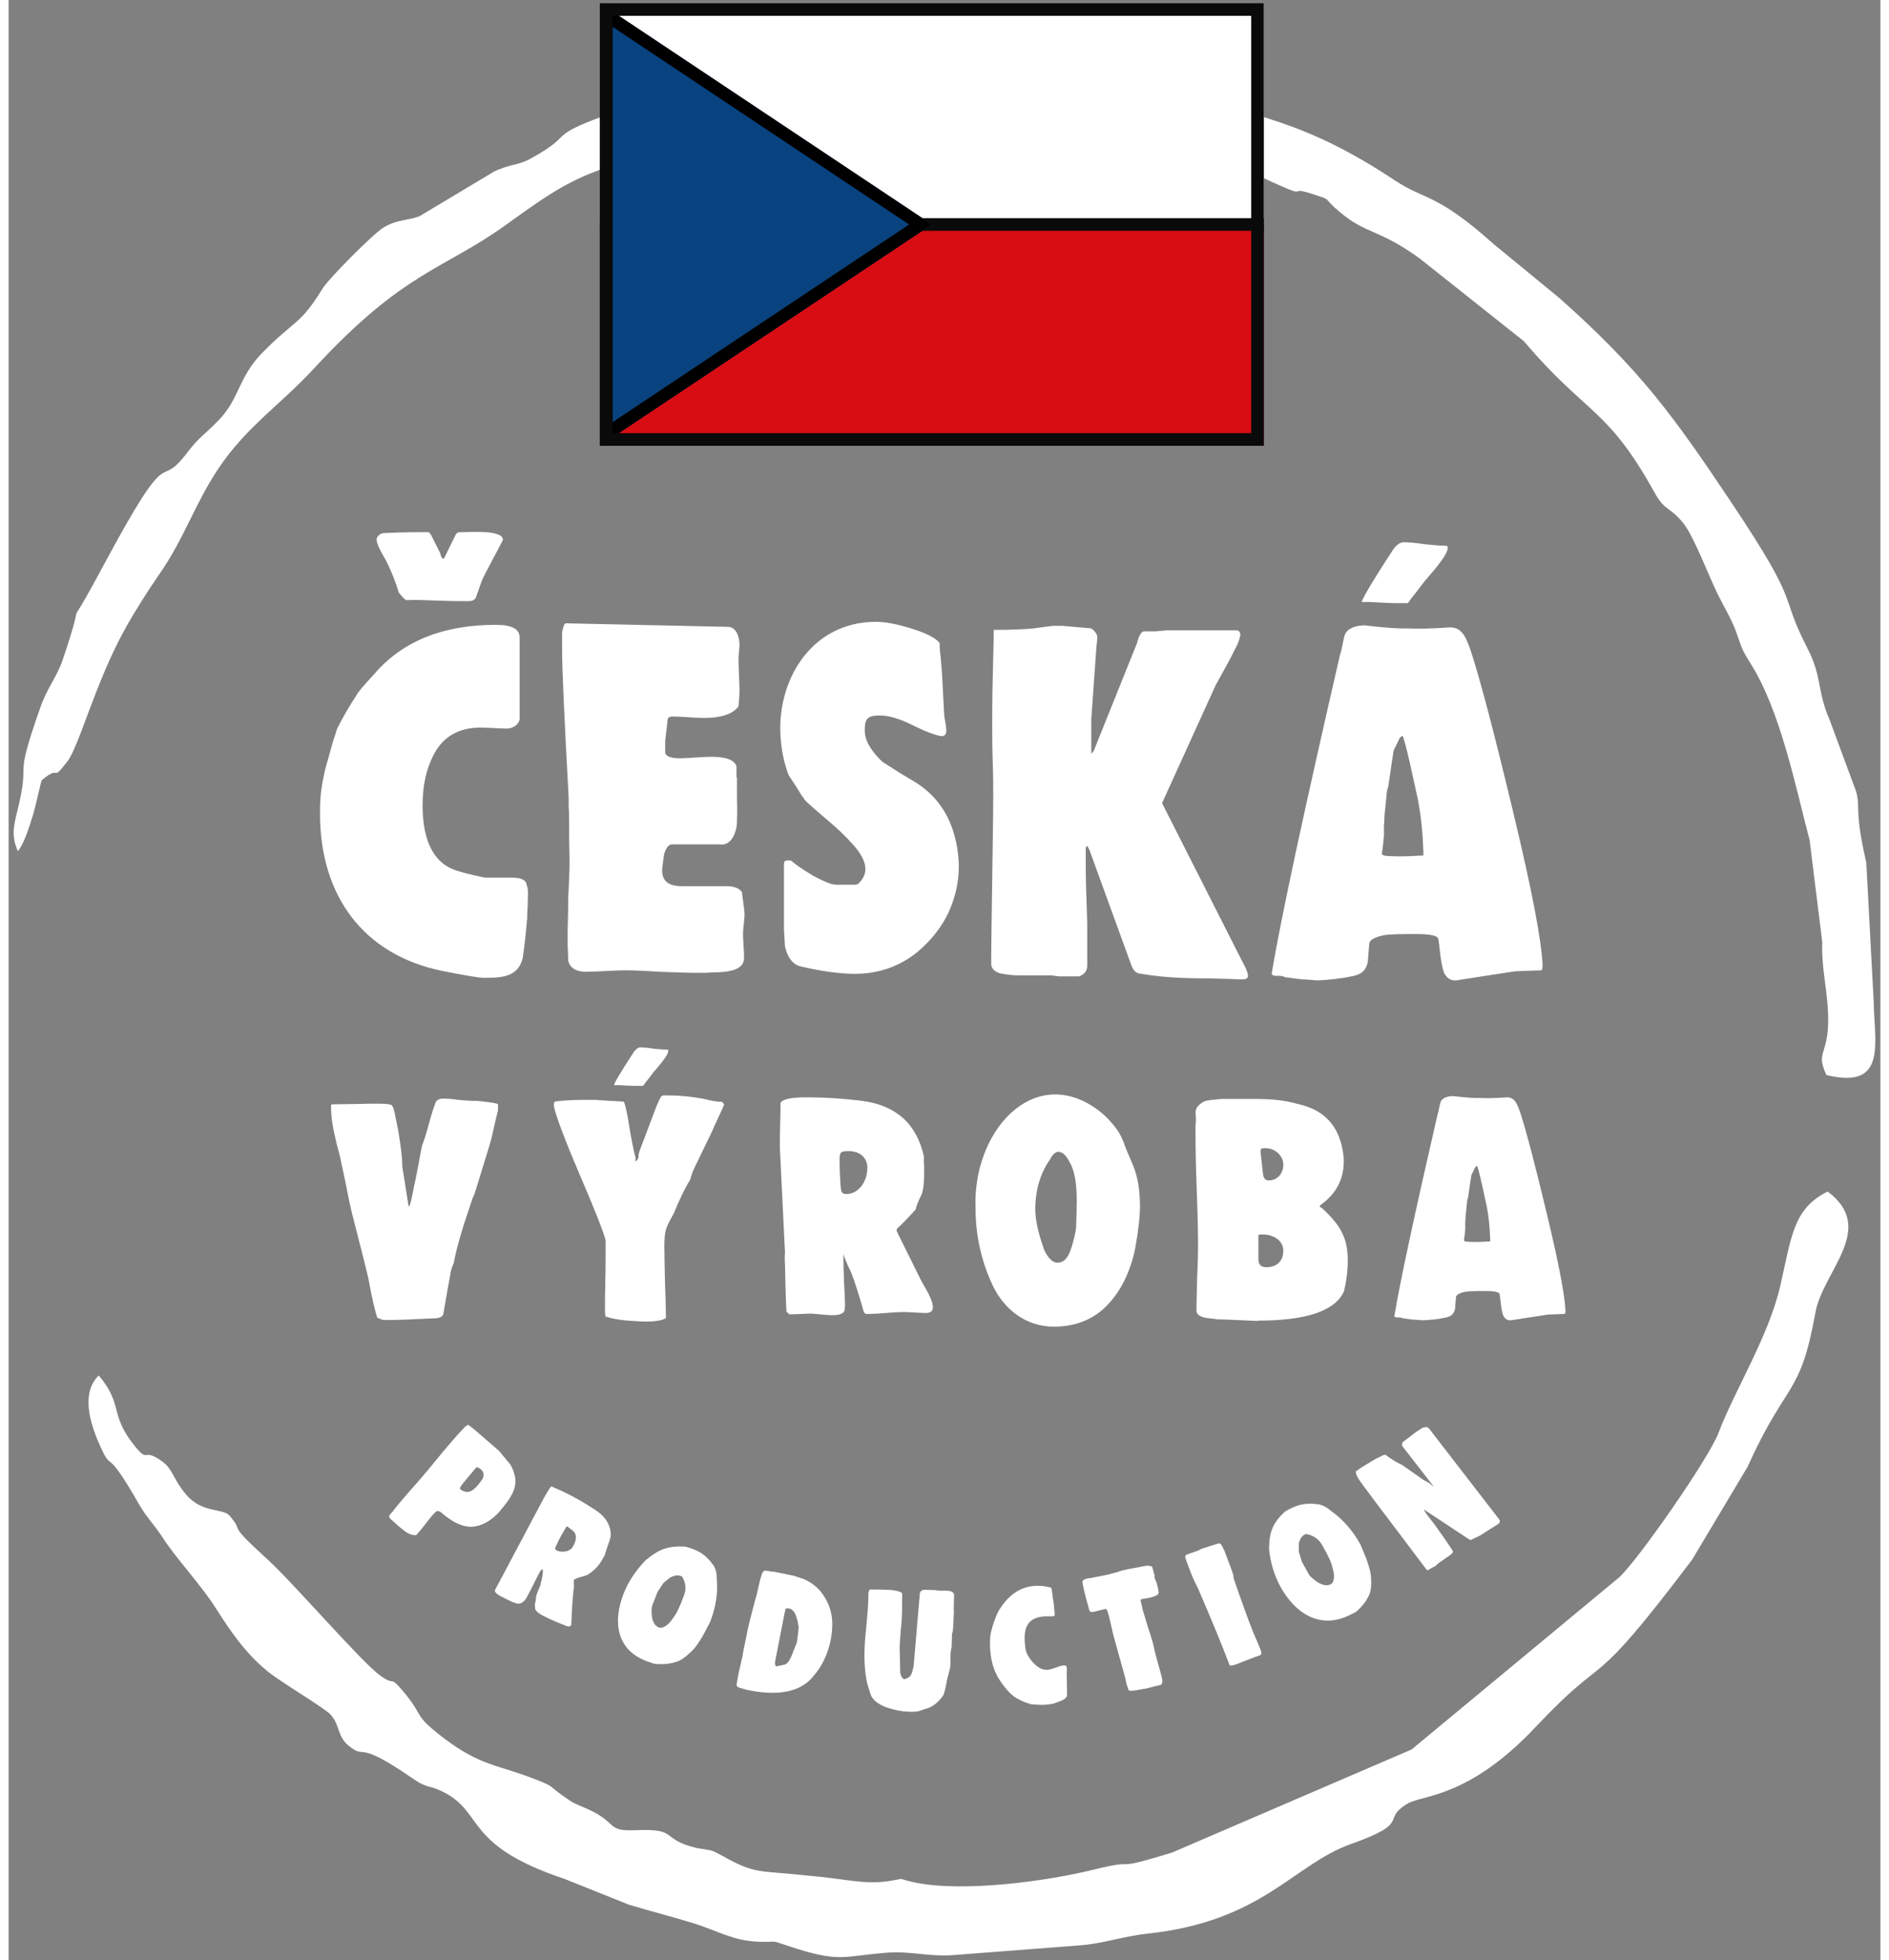 <?xml version="1.0" encoding="UTF-8"?>
<!DOCTYPE svg PUBLIC "-//W3C//DTD SVG 1.1//EN" "http://www.w3.org/Graphics/SVG/1.1/DTD/svg11.dtd">
<!-- Creator: CorelDRAW 2019 (64-Bit) -->
<svg xmlns="http://www.w3.org/2000/svg" xml:space="preserve" width="106px" height="110px" version="1.1" style="shape-rendering:geometricPrecision; text-rendering:geometricPrecision; image-rendering:optimizeQuality; fill-rule:evenodd; clip-rule:evenodd"
viewBox="0 0 148 155"
 xmlns:xlink="http://www.w3.org/1999/xlink"
 xmlns:xodm="http://www.corel.com/coreldraw/odm/2003">
 <rect x="0" y="0" width="148" height="155" fill="#808080" stroke="none"/>
 <defs>
  <style type="text/css">
   <![CDATA[
    .str0 {stroke:#0A0A0A;stroke-miterlimit:22.926}
    .fil2 {fill:none}
    .fil4 {fill:black}
    .fil3 {fill:#08437F}
    .fil5 {fill:#0A0A0A}
    .fil1 {fill:#D80C13}
    .fil0 {fill:white}
   ]]>
  </style>
 </defs>
 <g id="Vrstva_x0020_1">
  <g id="_1734078064928">
   <path class="fil0" d="M133.122 123.314l4.38 -7.334c3.107,-6.909 4.14,-5.422 5.365,-12.206 0.593,-3.28 4.891,-6.622 0.964,-9.559 -2.711,1.349 -2.854,3.531 -3.729,7.389 -0.921,4.064 -3.656,8.382 -4.901,11.696 -0.754,2.005 -6.373,10.08 -7.869,11.437l-16.399 13.596 -18.959 8.159c-5.302,1.618 -2.205,0.359 -6.199,1.347 -3.714,0.919 -10.371,1.817 -14.183,0.998 -1.552,-0.334 -0.506,-0.33 -1.925,-0.108 -2.013,0.317 -3.37,-0.159 -6.595,-0.435 -0.08,-0.007 -0.194,-0.019 -0.274,-0.028 -3.344,-0.362 -3.777,-0.066 -6.229,-1.452l-0.793 -0.418c-0.08,-0.03 -0.188,-0.062 -0.269,-0.086l-0.817 -0.139c-0.078,-0.017 -0.193,-0.025 -0.272,-0.044 -2.983,-0.704 -1.342,-1.565 -4.851,-1.411 -2.344,0.103 -1.386,-0.578 -3.725,-1.644 -1.199,-0.547 -1.007,-0.347 -2.11,-1.144 -1.03,-0.744 -0.622,-0.645 -1.835,-1.135 -3.22,-1.3 -4.576,-1.082 -7.717,-3.533 -2.24,-1.746 -1.272,-1.492 -2.994,-3.537 -1.119,-1.331 -0.574,-0.332 -1.824,-1.247 -1.496,-1.095 -6.873,-7.333 -8.873,-9.155 -3.413,-3.112 -1.736,-1.954 -3.009,-3.466 -0.526,-0.625 -2.179,-0.175 -3.445,-1.677 -1.119,-1.33 -0.995,-1.996 -1.98,-2.685 -1.513,-1.058 -0.93,0.302 -2.162,-1.256 -1.934,-2.448 -0.813,-3.154 -2.769,-5.478 -1.496,1.479 -0.613,4.026 0.222,5.816 0.868,1.859 0.277,-0.342 2.971,4.381 0.578,1.016 1.235,1.644 1.877,2.642 1.058,1.646 3.02,3.712 4.214,5.602 1.177,1.866 2.533,3.817 4.392,5.202 1.079,0.803 4.249,2.718 4.639,3.153 0.825,0.92 0.493,1.734 1.505,2.529 1.404,1.102 0.394,-0.647 5.017,2.55 1.2,0.831 1.191,0.454 2.395,1.053 3.295,1.644 1.585,4.21 9.621,6.888l5.072 2.032c1.79,0.543 3.333,0.92 5.122,1.474 1.903,0.589 3.069,1.372 5.124,1.454 1.674,0.067 0.693,-0.216 2.455,0.368 3.977,1.317 4.187,0.775 7.695,0.499 1.749,-0.138 3.084,0.276 4.956,0.211l10.296 -0.791c1.769,-0.125 3.493,-0.728 5.332,-0.924 9.137,-0.978 11.531,-5.46 16.102,-7.086 4.915,-1.748 2.301,-1.884 4.487,-3.201 1.15,-0.693 4.794,-0.399 10.1,-6.033 6.069,-6.446 3.973,-2.098 12.404,-13.264zm-108.502 -58.975c0,6.491 3.436,11.149 9.631,12.423 1.798,0.359 2.917,0.558 3.357,0.558 1.519,0 2.677,-0.119 3.037,-1.553 0.12,-0.756 0.24,-1.792 0.36,-3.185l0 -0.199c0,-0.319 0.04,-0.678 0.04,-0.837 0,-0.637 0.079,-1.234 -0.08,-1.553 -0.04,-0.398 -0.4,-0.597 -1.159,-0.597l-2.158 0c0.04,0 -1.519,-0.319 -1.958,-0.478 -1.958,-0.478 -2.958,-2.23 -2.958,-5.256 0,-1.712 0.36,-3.146 1.08,-4.341 0.758,-1.194 1.918,-1.791 3.516,-1.791 0.479,0 1.639,0.079 2.078,0.079 0.48,0 0.999,-0.358 0.999,-0.796l0 -6.411c0,-0.677 -0.639,-0.996 -1.878,-0.996 -4.156,0 -7.353,1.275 -9.591,3.863 -0.88,0.956 -1.36,1.513 -1.439,1.712 -0.52,0.796 -1.039,1.672 -1.519,2.628l-0.359 1.115 -0.32 1.155 -0.28 0.996c-0.279,1.274 -0.399,1.99 -0.399,3.464zm6.833 -16.884c0.639,-0.04 1.519,0 2.598,0.04 1.079,0.04 1.879,0.04 2.318,0.04 0.28,0 0.44,-0.08 0.559,-0.239l0.48 -1.354c0.119,-0.358 1.678,-3.186 1.678,-3.265 0,-0.796 -2.637,-0.597 -3.037,-0.597l-0.4 0c-0.2,0.039 -0.279,0.119 -0.319,0.238l-0.879 1.792 -0.08 0.08c-0.12,-0.04 -0.2,-0.199 -0.24,-0.438l-0.759 -1.513 -0.16 -0.159 -0.56 0c-1.278,0 -2.318,0.039 -3.077,0.079 -0.2,0.04 -0.479,0.279 -0.479,0.478 0,0.478 0.519,1.274 0.759,1.712 0.439,0.876 0.759,1.713 0.999,2.509 0.28,0.358 0.479,0.557 0.599,0.597zm17.265 29.268c0.599,0 1.559,0.039 2.798,0.119 1.239,0.04 2.197,0.08 2.837,0.08l0.759 0 0.6 -0.04 0.08 0c1.558,0 2.358,-0.358 2.358,-1.115l0 -0.119c0,-0.08 0,-0.359 -0.04,-0.876 -0.04,-0.518 -0.04,-0.837 -0.04,-0.877l0 -0.119c0,-0.318 0.12,-1.115 0.12,-1.473 0,-0.438 -0.2,-1.473 -0.2,-1.753 -0.2,-0.278 -0.52,-0.437 -1.04,-0.477l-3.716 0c-1.039,0 -1.559,-0.398 -1.559,-1.234l0 -0.041c0,-0.199 0.08,-0.676 0.121,-1.035l0.039 -0.239c0.16,-0.518 0.36,-0.756 0.639,-0.756l3.757 0c0.999,0.159 1.399,-1.155 1.359,-1.952 0.04,-0.477 0,-1.712 0,-1.831l0 -1.473c-0.04,-0.04 -0.04,-0.08 -0.04,-0.2l0 -0.716c-0.159,-0.518 -0.839,-0.757 -2.038,-0.757 -0.6,0 -1.838,0.12 -2.358,0.12l-0.079 0c-0.64,0 -1.04,-0.12 -1.16,-0.399l0 -0.955 0.2 -1.752c0.04,-0.119 0.159,-0.2 0.44,-0.2 0.479,0 1.878,0.12 2.398,0.12 1.398,0 2.318,-0.318 2.757,-0.916 0.04,-0.398 0.08,-0.836 0.08,-1.274 0,-0.597 -0.08,-1.871 -0.08,-2.469 0,-0.318 0.08,-0.836 0.08,-1.115 0,-0.677 -0.279,-1.433 -0.919,-1.433l-12.829 -0.279c-0.119,0.04 -0.199,0.279 -0.279,0.717l0 1.433c0,1.275 0.16,5.137 0.519,11.628l0 0.716c0.041,0.439 0.041,1.354 0.041,2.748 0.039,1.393 0.039,2.269 0,2.708 0,0.079 0,0.438 -0.041,1.035 -0.04,0.597 -0.04,0.916 -0.04,0.995l0 0.478c0,0.597 -0.04,1.473 -0.04,1.832l0 1.155c0.04,0.677 0.04,1.075 0.04,1.195 0.12,0.597 0.599,0.915 1.439,0.915 0.679,0 2.398,-0.119 3.037,-0.119zm13.828 -0.326c1.719,0.406 3.197,0.605 4.356,0.605 1.919,0 3.597,-0.605 4.996,-1.759 1.398,-1.195 2.357,-2.595 2.837,-4.188 0.519,-1.64 0.519,-3.312 0.04,-5.031 -0.479,-1.751 -1.479,-3.152 -3.037,-4.148l-1.199 -0.716 -1.439 -0.916c-0.479,-0.438 -1.359,-1.401 -1.399,-2.356 -0.04,-1.075 0.2,-1.314 1.2,-1.314 0.679,0 1.518,0.239 2.557,0.757 1.039,0.517 1.799,0.796 2.277,0.876l0.041 0c0.28,0 0.4,-0.2 0.359,-0.558 0,-0.279 -0.159,-0.956 -0.159,-1.115l-0.12 -2.27c-0.04,-1.035 -0.121,-1.792 -0.16,-2.309 -0.04,-0.279 -0.08,-0.638 -0.08,-1.115 -0.359,-0.438 -1.119,-0.796 -2.278,-1.155 -1.159,-0.358 -2.078,-0.517 -2.757,-0.517 -5.236,0 -7.993,4.858 -7.514,9.437 0.08,0.916 0.28,1.798 0.6,2.674 0.48,0.717 0.839,1.274 1.039,1.633 0.12,0.126 0.2,0.245 0.2,0.285 0.24,0.279 0.799,0.757 1.678,1.513 0.88,0.73 1.599,1.407 2.198,2.091 0.6,0.677 0.919,1.274 0.959,1.798 0.04,0.478 -0.159,0.916 -0.599,1.315l-0.2 0.039 -1.519 0c-0.359,0 -0.919,-0.239 -1.758,-0.677 -0.799,-0.478 -1.399,-0.875 -1.759,-1.201l-0.12 -0.04 -0.119 0c-0.36,0 -0.36,0.08 -0.36,0.445l0 0.119 0 1.474 0 3.464c0,0.12 0.08,1.155 0.08,1.314 0.2,0.83 0.559,1.347 1.159,1.546zm26.776 0.565c1.599,0.279 3.117,0.398 5.475,0.398 1.159,0.04 1.999,0.04 2.478,0.079l0.28 0c0.6,0 0.6,-0.318 -0.08,-1.553l-6.274 -12.383 4.236 -9.318c0.679,-1.235 1.199,-2.151 1.479,-2.748 0.239,-0.438 0.399,-0.796 0.439,-1.075l0.04 -0.119c0,-0.279 -0.12,-0.399 -0.32,-0.399l-5.555 0c-0.039,0 -0.758,0.08 -0.879,0.08l-0.879 0c-0.28,0 -0.52,0.757 -0.52,0.876l-3.437 8.561 -0.2 0.239 0 -2.707 0.4 -5.655c0.04,-0.438 0.08,-0.717 0.08,-0.836 0,-0.239 -0.16,-0.478 -0.48,-0.717l-2.277 -0.199 -0.72 0c-0.12,0 -0.639,0.08 -1.559,0.199 -0.759,0.079 -1.838,0.12 -3.157,0.12 0,0.836 -0.04,2.11 -0.08,3.822 -0.04,1.673 -0.04,2.947 -0.04,3.783 0,0.637 0,1.553 0.04,2.787 0.04,1.235 0.04,2.151 0.04,2.748 0,1.473 -0.04,3.663 -0.08,6.611 -0.04,2.946 -0.08,5.176 -0.08,6.649 0,0.359 0.24,0.598 0.68,0.757 0.64,0.119 1.079,0.159 1.359,0.159l2.637 0c0.04,0 0.16,0 0.36,0.039l0.319 0.041 1.599 0c0.44,-0.16 0.64,-0.439 0.64,-0.877l0 -3.025c0,-0.598 -0.041,-1.514 -0.08,-2.749 -0.04,-1.234 -0.04,-2.189 -0.04,-2.827l0 -0.717 0.12 -0.119 0.159 0.279 3.358 9.238c0.12,0.279 0.279,0.478 0.519,0.558zm23.699 -2.787c0.12,0.318 0.16,1.911 0.479,2.747 0.2,0.398 0.48,0.598 0.839,0.598l0.121 0 4.636 -0.717 2.118 -0.08 0.04 -0.08 0.04 -0.279c-0.08,-1.951 -0.839,-5.973 -2.318,-12.105 -1.479,-6.172 -2.598,-10.472 -3.397,-12.901 -0.32,-0.837 -0.599,-1.753 -1.599,-1.753 -1.558,0.12 -2.718,0.12 -3.396,0.08 -0.52,0.04 -1.679,-0.04 -3.397,-0.239l-0.04 0c-0.919,0.04 -1.36,0.398 -1.479,0.717 -0.12,0.279 -0.24,1.195 -0.4,1.633 -2.877,12.503 -4.676,20.865 -5.395,25.159l0 0.04c0,0.159 0.4,0.199 0.439,0.159 0.28,0 0.48,0.04 0.64,0.119 0.12,0 0.919,0.127 0.96,0.127 0.039,0 0.119,0 0.319,0.039 0.439,0 1.039,0.081 1.238,0.081l0.041 0c0.839,-0.041 1.718,-0.12 2.677,-0.319 0.92,-0.16 1.16,-0.598 1.279,-1.115l0.121 -1.474c0,-0.079 0.039,-0.159 0.159,-0.279 0.359,-0.278 1.079,-0.438 1.559,-0.438 0.479,-0.039 1.479,-0.039 1.679,-0.039l0.119 0 0.159 0c1.08,0 1.639,0.119 1.759,0.319zm-4.316 -6.531c0,-0.04 -0.039,-0.079 -0.12,-0.079l0 -0.121c0.04,-0.119 0.16,-1.234 0.16,-1.353l0 -0.757c0.04,-0.477 0.04,-0.756 0.04,-0.796l0.2 -1.991c0,-0.04 0.04,-0.12 0.08,-0.279 0.04,-0.079 0.079,-0.517 0.199,-1.274 0.12,-0.756 0.16,-1.194 0.2,-1.274 0,-0.279 0.08,-0.518 0.241,-0.757l0.279 -0.597 0.16 -0.16 0.08 0c0.04,0 0.239,0.678 0.56,2.071l0.639 2.907c0.279,1.433 0.399,2.828 0.439,4.141l0 0.319c-0.12,0 -0.759,0.04 -0.799,0.04 -0.679,0.039 -1.358,0.039 -2.038,0 -0.04,0 -0.28,-0.04 -0.32,-0.04zm-1.679 -20.03c0.36,-0.039 0.88,0 1.559,0.04 0.679,0.04 1.12,0.04 1.399,0.04l0.639 0 0.08 -0.08c0.04,-0.079 0.24,-0.358 0.601,-0.796l0.638 -0.836c0.36,-0.439 1.838,-2.031 1.838,-2.628 0.04,-0.04 0.04,-0.08 0,-0.119l-0.08 -0.08c-0.399,0 -0.959,-0.04 -1.718,-0.12 -0.759,-0.119 -1.319,-0.16 -1.678,-0.16 -0.28,0 -0.56,0.2 -0.84,0.598 -1.798,2.747 -2.597,4.141 -2.438,4.141zm-77.896 56.532c0.051,0.125 0.379,0.15 0.454,0.226l0.959 0c0.328,0 1.312,-0.05 3.004,-0.126 0.53,0 0.808,-0.125 0.833,-0.402 0.329,-1.911 0.505,-2.892 0.53,-2.968 0.025,-0.327 0.127,-0.654 0.278,-0.98 0.202,-1.107 0.656,-2.692 1.363,-4.754 0.025,-0.075 0.101,-0.226 0.101,-0.302 0.025,-0.1 0.101,-0.226 0.177,-0.402l1.186 -3.848c0.1,-0.327 0.226,-0.804 0.353,-1.433l0.328 -1.384 0 -0.452 -0.076 -0.05c-0.303,-0.076 -0.833,-0.151 -1.59,-0.227l-0.378 0c-0.177,0 -0.555,-0.025 -1.086,-0.076 -0.529,-0.075 -0.908,-0.1 -1.186,-0.1 -0.353,0 -0.58,0.126 -0.656,0.403 -0.126,0.327 -0.303,0.88 -0.505,1.634 -0.202,0.755 -0.379,1.308 -0.53,1.685 -0.076,0.327 -0.152,0.805 -0.278,1.459 -0.126,0.629 -0.227,1.232 -0.354,1.76 -0.101,0.529 -0.202,1.031 -0.328,1.484 -0.024,0 -0.024,0.025 -0.05,0.05l-0.026 0.051 0 0.025c-0.024,0 -0.024,0 -0.024,-0.025l-0.505 -3.169 0 -0.202c0,-0.427 -0.101,-1.282 -0.303,-2.539l-0.227 -1.132c-0.101,-0.579 -0.202,-0.905 -0.328,-0.981 -0.202,-0.075 -0.556,-0.1 -1.06,-0.1l-0.708 0c-0.58,0.025 -1.564,0.025 -2.927,0.05l-0.075 0.05 0 0.201c0,0.905 0.176,1.811 0.505,3.119 0.176,0.628 0.277,1.082 0.327,1.358 0.076,0.377 0.227,1.006 0.404,1.936 0.177,0.906 0.328,1.61 0.454,2.088 0.783,3.068 1.237,4.828 1.312,5.281l0.051 0.276c0.202,1.107 0.405,1.937 0.581,2.516zm18.072 -0.051c0.53,0.201 1.389,0.327 2.524,0.378 1.161,0.075 1.918,-0.025 2.247,-0.252 0,-0.629 -0.025,-1.584 -0.076,-2.867 -0.026,-1.283 -0.05,-2.238 -0.05,-2.867 0,-0.578 0.05,-1.006 0.126,-1.258 0.075,-0.276 0.277,-0.678 0.58,-1.206 0.127,-0.227 0.329,-0.805 0.404,-0.931 0.379,-0.83 0.682,-1.433 0.934,-1.811 0,-0.076 0.202,-0.629 0.227,-0.704l0.833 -1.735c0.378,-0.78 0.682,-1.383 0.858,-1.811 0.177,-0.403 0.581,-1.233 0.757,-1.66l0 -0.025 0 -0.025c0,-0.025 -0.05,-0.076 -0.126,-0.151l-0.025 -0.05c-0.202,0 -0.505,-0.025 -0.884,-0.101l-0.681 -0.151c-0.959,-0.176 -1.843,-0.252 -2.65,-0.252l-0.454 0c-0.076,0.026 -0.152,0.076 -0.177,0.126 -0.177,0.327 -0.278,0.579 -0.354,0.755l-1.312 3.47c-0.076,0.202 -0.101,0.378 -0.101,0.529l0 0.025c-0.076,0.201 -0.151,0.301 -0.227,0.301l0 -0.276c-0.177,-0.604 -0.379,-1.686 -0.631,-3.27 -0.151,-0.729 -0.253,-1.131 -0.303,-1.156 -0.126,-0.025 -0.505,-0.051 -1.161,-0.076 -0.631,-0.05 -1.01,-0.076 -1.085,-0.076l-0.884 0c-0.934,0 -1.691,0.051 -2.296,0.127 -0.076,0.025 -0.102,0.125 -0.102,0.326 0.076,0.579 0.732,2.389 2.02,5.408 1.287,2.992 1.968,4.753 2.069,5.255l0 1.384c0,0.453 0,1.132 -0.025,2.012 -0.025,0.88 -0.025,1.559 -0.025,2.012l0 0.1c0,0.277 0.025,0.428 0.05,0.503zm0.681 -18.283c0.228,-0.026 0.556,0 0.985,0.025 0.429,0.025 0.707,0.025 0.883,0.025l0.404 0 0.051 -0.05c0.025,-0.05 0.151,-0.227 0.379,-0.503l0.404 -0.528c0.226,-0.277 1.16,-1.283 1.16,-1.661 0.026,-0.024 0.026,-0.049 0,-0.075l-0.05 -0.05c-0.252,0 -0.605,-0.025 -1.085,-0.075 -0.48,-0.076 -0.833,-0.101 -1.061,-0.101 -0.176,0 -0.353,0.126 -0.529,0.377 -1.136,1.736 -1.642,2.616 -1.541,2.616zm15.524 18.057c0.328,0 1.262,0.126 1.666,0.126l0.05 0c0.581,0 0.908,-0.126 0.984,-0.403 0,-0.025 0.026,-0.352 0.026,-0.377 0,-0.402 -0.026,-1.006 -0.076,-1.785 -0.026,-0.805 -0.05,-1.409 -0.05,-1.812l0 -0.452c0.05,0.201 0.176,0.503 0.352,0.905 0.177,0.378 0.303,0.629 0.329,0.73 0.278,0.729 0.581,1.71 0.934,2.942l0.126 0.151 0.278 0c0.303,0 0.757,-0.025 1.337,-0.075 0.606,-0.05 1.061,-0.076 1.389,-0.076 0.404,0 1.363,0.076 1.767,0.076 1.388,0.025 -0.202,-2.163 -0.455,-2.742l-1.842 -3.722 0 -0.176c0.353,-0.326 0.858,-0.829 1.489,-1.534 0.076,-0.327 0.253,-0.754 0.505,-1.257 0.126,-0.378 0.177,-0.956 0.177,-1.786l0 -0.201c0,-0.05 0,-0.226 -0.025,-0.503l0 -0.478c-0.581,-2.565 -2.197,-4.024 -4.898,-4.376 -1.388,-0.176 -2.877,-0.276 -4.467,-0.276 -1.136,0 -1.792,0.15 -1.969,0.427 0,0.151 0,0.654 -0.025,1.509 -0.025,0.83 -0.025,1.333 -0.025,1.484l0 0.327 0 0.301 0.404 8.25c-0.026,0.125 -0.026,0.804 0,0.93 0.05,2.49 0.1,3.722 0.126,3.722l0.201 0.201 0.354 0c0.303,0 1.035,-0.05 1.338,-0.05zm2.297 -12.096c0,-0.63 0.025,-0.755 0.706,-0.755 0.884,0 1.49,0.503 1.49,1.333 0,1.03 -0.657,2.062 -1.667,2.062 -0.429,0 -0.403,-0.277 -0.454,-0.679 -0.05,-0.755 -0.075,-1.358 -0.075,-1.786l0 -0.175zm10.752 3.822c0,2.012 0.43,4.074 1.338,6.01 0.909,1.937 2.65,3.295 4.846,3.295 1.742,0 3.155,-0.578 4.241,-1.71 1.085,-1.132 1.817,-2.641 2.196,-4.477 0.252,-1.383 0.378,-2.515 0.378,-3.345 0,-1.257 -0.177,-2.288 -0.505,-3.118 -0.101,-0.277 -0.479,-1.107 -0.605,-1.434 -0.227,-0.678 -0.479,-1.207 -0.732,-1.533 -0.455,-0.629 -1.009,-1.182 -1.641,-1.635 0,-0.026 -0.025,-0.026 -0.05,-0.026 0,0 0,0 -0.026,-0.024 -4.972,-3.396 -9.717,1.936 -9.44,7.997zm4.721 0.05c0,-1.559 0.403,-2.892 1.186,-3.999 0.151,-0.327 0.479,-0.704 0.833,-0.528 0.277,0.076 0.504,0.403 0.656,0.704 0.403,0.629 0.605,1.66 0.605,3.094 0,0.604 -0.025,1.282 -0.05,2.062 0,0.176 -0.05,0.453 -0.126,0.78 0,0.025 -0.228,0.905 -0.328,1.131 -0.227,0.629 -0.555,0.956 -1.035,0.956 -0.429,0 -0.858,-0.553 -1.06,-1.081 -0.455,-1.283 -0.681,-2.339 -0.681,-3.119zm14.336 8.677c0.454,0 1.515,0.05 3.206,0.126l0.1 -0.026c3.812,0 6.084,-0.779 6.765,-2.314 0.202,-0.829 0.303,-1.659 0.303,-2.439 0,-1.785 -0.581,-2.791 -2.019,-4.124l-0.202 -0.126 0 -0.051c0,-0.15 2.07,-1.106 1.893,-3.872 -0.253,-2.49 -1.566,-3.723 -3.509,-4.175 -1.337,-0.378 -2.347,-0.428 -3.836,-0.428l-0.48 0 -1.817 0c-0.026,0 -0.177,0.025 -0.505,0.05 -0.329,0.025 -0.505,0.051 -0.581,0.076 -0.126,0 -0.277,0.05 -0.48,0.176 -0.807,0.578 -0.352,0.855 -0.504,1.76l0 0.755c0,0.981 0.025,2.49 0.101,4.481 0.076,1.991 0.101,3.504 0.101,4.485 0,0.553 -0.025,1.387 -0.076,2.468 -0.025,1.086 -0.05,1.916 -0.05,2.469 0,0.403 0.404,0.558 1.035,0.633 0.327,0.025 0.505,0.05 0.555,0.076zm3.382 -6.703l0.227 -0.012c0.884,0 1.666,0.477 1.666,1.282 0,0.83 -0.504,1.309 -1.337,1.309 -0.43,0 -0.632,-0.202 -0.632,-0.63l0 -1.911 0.076 -0.038zm0.101 -6.601c0,-0.126 0.025,-0.202 0.076,-0.202l0.151 -0.025 0.177 0c0.732,0 1.388,0.579 1.388,1.308 0,0.708 -0.479,1.237 -1.161,1.237 -0.277,0 -0.429,-0.202 -0.454,-0.608l-0.177 -1.559 0 -0.151zm18.88 11.267c0.076,0.201 0.102,1.207 0.303,1.735 0.126,0.251 0.303,0.377 0.53,0.377l0.076 0 2.928 -0.452 1.337 -0.051 0.025 -0.05 0.026 -0.176c-0.051,-1.232 -0.53,-3.772 -1.464,-7.645 -0.934,-3.899 -1.64,-6.615 -2.145,-8.149 -0.202,-0.528 -0.379,-1.106 -1.01,-1.106 -0.984,0.075 -1.716,0.075 -2.145,0.05 -0.328,0.025 -1.061,-0.025 -2.146,-0.151l-0.025 0c-0.581,0.025 -0.858,0.251 -0.934,0.453 -0.076,0.176 -0.152,0.754 -0.253,1.031 -1.817,7.896 -2.952,13.178 -3.407,15.89l0 0.025c0,0.101 0.253,0.126 0.278,0.101 0.177,0 0.303,0.025 0.404,0.075 0.076,0 0.58,0.08 0.605,0.08 0.026,0 0.076,0 0.202,0.025 0.278,0 0.657,0.05 0.782,0.05l0.026 0c0.53,-0.025 1.085,-0.075 1.691,-0.201 0.58,-0.101 0.732,-0.377 0.808,-0.704l0.076 -0.93c0,-0.051 0.025,-0.102 0.101,-0.177 0.226,-0.176 0.681,-0.277 0.984,-0.277 0.303,-0.025 0.934,-0.025 1.06,-0.025l0.076 0 0.101 0c0.681,0 1.035,0.076 1.11,0.202zm-2.725 -4.125c0,-0.025 -0.026,-0.05 -0.076,-0.05l0 -0.076c0.025,-0.075 0.1,-0.779 0.1,-0.855l0 -0.478c0.026,-0.301 0.026,-0.478 0.026,-0.503l0.126 -1.257c0,-0.025 0.025,-0.075 0.051,-0.176 0.025,-0.05 0.05,-0.327 0.126,-0.804 0.076,-0.479 0.101,-0.756 0.126,-0.806 0,-0.176 0.05,-0.326 0.152,-0.477l0.176 -0.378 0.101 -0.1 0.05 0c0.026,0 0.152,0.427 0.354,1.308l0.404 1.835c0.176,0.906 0.252,1.786 0.277,2.616l0 0.201c-0.075,0 -0.479,0.026 -0.504,0.026 -0.43,0.024 -0.858,0.024 -1.288,0 -0.025,0 -0.177,-0.026 -0.201,-0.026zm-84.261 20.702c-0.297,0.35 -0.466,0.571 -0.527,0.664 -0.081,0.096 -0.391,0.331 -0.228,0.508 0.036,0.045 0.138,0.141 0.308,0.288l0.364 0.331c0.081,0.079 0.204,0.173 0.361,0.293 0.406,0.345 0.704,0.451 1.06,0.443l0.424 -0.498c0.099,-0.117 0.232,-0.295 0.419,-0.537 0.195,-0.253 0.349,-0.433 0.448,-0.55 0.108,-0.127 0.209,-0.225 0.313,-0.303 0.056,-0.044 0.171,-0.027 0.322,0.054 1.044,0.92 1.975,1.3 2.783,1.13 0.709,-0.14 1.356,-0.555 1.933,-1.234 0.936,-1.103 1.426,-1.918 1.107,-2.932 -0.103,-0.358 -0.236,-0.635 -0.39,-0.823 -0.306,-0.356 -0.567,-0.678 -0.792,-0.956 -1.214,-1.067 -1.983,-1.725 -2.296,-1.964 -0.291,-0.222 -0.148,-0.043 -0.368,-0.001 -0.439,0.451 -0.801,0.857 -1.089,1.196l-0.441 0.52c-0.198,0.234 -0.505,0.594 -0.898,1.08 -0.395,0.486 -0.701,0.847 -0.908,1.091 -0.172,0.201 -0.433,0.509 -0.795,0.914 -0.363,0.405 -0.624,0.713 -0.804,0.925l-0.306 0.361zm6.099 -2.842c0.07,-0.017 0.177,0.03 0.345,0.158 0.213,0.163 0.27,0.399 0.163,0.72 -0.103,0.166 -0.236,0.344 -0.407,0.546 -0.442,0.519 -0.848,0.716 -1.385,0.306 -0.033,-0.026 -0.011,-0.096 0.037,-0.217 0.106,-0.147 0.347,-0.452 0.734,-0.908l0.513 -0.605zm6.942 12.475c0.291,0.147 0.471,0.145 0.559,-0.011 0.045,-1.411 0.123,-2.186 0.151,-2.527 0.044,-0.426 0.076,-0.425 0.055,-0.59 -0.004,-0.079 -0.015,-0.206 -0.01,-0.388l0.035 -0.091 0.299 -0.126c0.11,-0.052 0.569,-0.144 0.751,-0.237 0.522,-0.321 0.919,-0.737 1.195,-1.259l0.156 -0.276 0.021 -0.066c-0.007,0.012 0.28,-0.875 0.37,-1.092 0.091,-0.279 0.116,-0.497 0.089,-0.681 -0.083,-0.691 -0.472,-1.273 -1.197,-1.748 -0.89,-0.589 -1.786,-1.105 -2.719,-1.531l-0.755 -0.335 -0.039 0.01c-0.019,0.006 -0.113,0.144 -0.12,0.156 -0.094,0.138 -0.234,0.36 -0.404,0.66l-3.909 7.362c-0.048,0.115 0.063,0.264 0.341,0.435l0.025 0.013 0.405 0.205 0.406 0.205c0.165,0.083 0.31,0.142 0.426,0.169 0.488,0.202 0.808,-0.223 0.985,-0.597 0.094,-0.166 0.223,-0.425 0.393,-0.756l0.387 -0.774 0.21 -0.403 0.145 -0.142 0.038 0.019c0.013,0.006 0.006,0.018 0.011,0.037l0.007 0.018c0.021,0.165 -0.019,0.438 -0.1,0.814 0.006,0.019 0,0.03 -0.007,0.043 -0.055,0.096 -0.07,0.181 -0.052,0.236 -0.013,0.052 -0.076,0.222 -0.192,0.487 -0.104,0.271 -0.166,0.41 -0.167,0.44l-0.022 0.128c0.009,0.128 -0.027,0.308 -0.092,0.568l0.02 0.196c-0.038,0.212 0.136,0.424 0.547,0.648l0.533 0.268 0.666 0.292 0.559 0.221zm-0.694 -6.146c0.178,-0.404 0.326,-0.698 0.434,-0.89l0.095 -0.168 0.335 -0.569 0.078 -0.022 0.421 0.322c0.335,0.274 0.342,0.695 0.011,1.284 -0.222,0.394 -0.86,0.488 -1.285,0.288 -0.102,-0.051 -0.149,-0.168 -0.089,-0.245zm5.37 3.711c-0.806,2.099 -0.634,4.435 1.969,5.336l0.459 0.158c0.715,0.088 1.362,-0.007 1.84,-0.175 0.482,-0.181 0.963,-0.638 1.267,-0.953 0.315,-0.341 0.725,-1.011 0.918,-1.394l0.409 -0.786 0.009 -0.026c0.418,-1.088 0.595,-2.144 0.529,-3.166 -0.008,-0.018 -0.014,-0.121 -0.018,-0.311 -0.003,-0.19 -0.017,-0.311 -0.03,-0.358 -0.014,-0.122 -0.101,-0.413 -0.222,-0.614 -0.089,-0.088 -0.15,-0.168 -0.184,-0.237 -0.505,-0.596 -0.866,-0.851 -1.661,-1.126 -0.216,-0.075 -0.356,-0.109 -0.414,-0.115 -0.671,-0.043 -1.232,0.024 -1.678,0.189 -0.44,0.152 -0.926,0.462 -1.448,0.905 -0.786,0.815 -1.376,1.714 -1.745,2.673zm3.136 -0.843l0.047 -0.042c0.028,-0.034 0.051,-0.055 0.056,-0.068l0.465 -0.375c0.323,-0.164 0.597,-0.2 0.813,-0.125 0.08,0.028 0.13,0.059 0.138,0.077 0.251,0.42 0.316,0.849 0.203,1.259 -0.006,0.056 -0.07,0.222 -0.183,0.517 -0.122,0.32 -0.186,0.486 -0.205,0.494 -0.108,0.282 -0.238,0.541 -0.39,0.779l-0.3 0.418c-0.226,0.313 -0.659,0.642 -0.942,0.544 -0.444,-0.154 -0.648,-0.659 -0.6,-1.498 0.002,-0.086 0.013,-0.155 0.028,-0.193l0.423 -1.101 0.447 -0.686zm6.688 3.671c-0.016,0.067 -0.082,0.415 -0.211,1.044 -0.13,0.628 -0.197,0.977 -0.198,1.046l-0.214 0.932 -0.074 0.319c-0.129,0.685 -0.191,1.021 -0.177,1.024l0.074 0.127c0.022,0.032 0.282,0.114 0.767,0.242l0.266 0.055c2.424,0.448 4.108,0.03 5.047,-1.239 0.945,-1.101 1.445,-2.698 1.412,-4.155 -0.022,-0.73 -0.232,-1.415 -0.631,-2.042 -0.396,-0.64 -0.95,-1.103 -1.688,-1.41 -0.126,-0.026 -0.683,-0.225 -0.683,-0.225l-1.514 -0.314c-0.084,-0.018 -0.144,-0.016 -0.189,-0.012 -0.028,-0.005 -0.126,-0.026 -0.298,-0.048 -0.171,-0.021 -0.269,-0.041 -0.311,-0.05 -0.142,0.04 -0.232,0.175 -0.281,0.387 -0.041,0.118 -0.107,0.341 -0.178,0.647l-0.215 0.932c-0.029,0.063 -0.128,0.433 -0.293,1.082 -0.164,0.65 -0.264,1.019 -0.28,1.086l-0.064 0.279 -0.067 0.293zm2.925 -1.345l0.074 -0.32c0.057,-0.057 0.147,-0.067 0.288,-0.038 0.308,0.064 0.511,0.399 0.591,0.751 0.066,0.223 0.096,0.285 0.118,0.512l0.044 0.19 -0.011 0.11c-0.005,0.152 -0.046,0.52 -0.129,1.074l-0.013 0.054 -0.01 0.04c-0.147,0.387 -0.242,0.605 -0.271,0.669 -0.223,0.65 -0.45,0.994 -0.696,1.041l-0.588 0.128c-0.014,-0.003 -0.028,-0.006 -0.045,0.005 -0.154,-0.032 -0.108,-0.358 -0.09,-0.437l0.738 -3.779zm6.321 2.872c-0.032,1.048 0.042,1.936 0.206,2.677 0.169,0.59 0.287,0.948 0.342,1.045 0.218,0.374 0.626,0.671 1.223,0.878 0.611,0.208 1.182,0.319 1.727,0.333 0.387,0.011 0.646,-0.009 0.792,-0.046 0.406,-0.139 0.667,-0.227 0.768,-0.251 0.422,-0.166 0.805,-0.483 1.15,-0.978 0.045,-0.066 0.061,-0.121 0.062,-0.134 0.062,-0.162 0.161,-0.595 0.297,-1.3 0.016,-0.027 0.049,-0.149 0.098,-0.365 0.065,-0.23 0.098,-0.393 0.116,-0.515 0.025,-0.34 -0.021,-1.186 0.104,-1.51l0.032 -1.076c0.046,-0.094 0.079,-0.243 0.086,-0.447 0.018,-0.626 0.045,-1.007 0.063,-1.157l0.001 -0.027 0.001 -0.014c-0.013,-0.068 -0.021,-0.273 -0.011,-0.613l0.026 -0.831c-0.051,-0.206 -0.278,-0.294 -0.494,-0.299 -0.185,-0.019 -0.56,-0.002 -0.66,-0.005 -0.014,0 -0.357,-0.051 -0.372,-0.051l-0.402 -0.011 -0.416 -0.012c-0.23,0.022 -0.348,0.127 -0.368,0.304l-0.469 5.493c-0.006,0.204 -0.056,0.448 -0.151,0.745 -0.08,0.257 -0.169,0.35 -0.417,0.466 -0.014,-0.001 -0.014,-0.001 -0.029,0.012l-0.029 0.013c-0.058,0.026 -0.087,0.039 -0.102,0.039 -0.157,-0.005 -0.282,-0.186 -0.357,-0.528l0.001 -0.028c0.002,-0.081 -0.003,-0.395 -0.015,-0.926 -0.013,-0.532 -0.017,-0.86 -0.028,-0.969l0.002 -0.082c0.009,-0.286 0.037,-0.721 0.082,-1.278 0.06,-0.557 0.087,-0.979 0.096,-1.265l0.004 -0.123c0.002,-0.081 0.01,-0.34 0.009,-0.763 -0.001,-0.435 0.006,-0.695 0.008,-0.763 0.049,-0.175 -0.45,-0.312 -1.095,-0.343 -0.645,-0.031 -1.148,-0.031 -1.45,-0.026 -0.073,0.053 -0.12,0.174 -0.126,0.378 -0.002,0.531 -0.039,1.28 -0.141,2.258 -0.101,0.979 -0.151,1.672 -0.164,2.095zm13.173 4.345c0.453,0.035 0.759,0.056 0.932,0.05l0.172 -0.019c0.101,0.003 0.172,-0.005 0.214,-0.01 0.057,-0.006 0.184,-0.034 0.298,-0.046l0.072 -0.008c0.042,-0.005 0.223,-0.066 0.526,-0.181 0.431,-0.147 0.639,-0.334 0.627,-0.552l-0.031 -1.782c0.022,-0.057 0.024,-0.156 0.006,-0.305 -0.027,-0.216 -0.058,-0.24 -0.3,-0.213 -0.129,0.014 -0.323,0.076 -0.586,0.174 -0.262,0.098 -0.459,0.147 -0.587,0.161 -0.4,0.044 -0.782,-0.133 -1.166,-0.544 -0.383,-0.412 -0.589,-0.801 -0.637,-1.193 -0.148,-1.207 -0.096,-2.312 1.402,-2.477 0.171,-0.019 0.579,0.005 0.75,-0.015 0.114,-0.012 0.169,-0.032 0.164,-0.072l-0.005 -0.274 -0.033 -0.271c-0.006,-0.177 -0.02,-0.285 -0.029,-0.353 -0.008,-0.068 -0.028,-0.23 -0.072,-0.472l-0.048 -0.393c-0.025,-0.203 -0.055,-0.336 -0.082,-0.43 -1.686,-0.43 -3.022,0.101 -4.021,1.623l-0.087 0.12c-0.037,0.045 -0.161,0.333 -0.173,0.348 -0.235,0.561 -0.363,0.932 -0.397,1.127 -0.181,0.528 -0.21,1.233 -0.106,2.088 0.095,0.771 0.338,1.46 0.744,2.062 0.355,0.537 0.708,0.938 1.044,1.203 0.35,0.263 0.825,0.485 1.409,0.654zm7.707 -1.125c0.042,0.102 0.446,0.058 0.894,-0.04 0.239,-0.046 0.381,-0.068 0.455,-0.072l1.179 -0.295c0.112,-0.028 0.165,-0.267 0.135,-0.372 -0.012,-0.095 -0.038,-0.244 -0.096,-0.455l-0.297 -1.067 -0.106 -0.382c-0.011,-0.039 -0.051,-0.184 -0.114,-0.464 -0.063,-0.28 -0.09,-0.429 -0.097,-0.455l-0.048 -0.171c-0.076,-0.277 -0.204,-0.682 -0.382,-1.215 -0.164,-0.536 -0.294,-0.955 -0.371,-1.231l-0.014 -0.053c-0.012,-0.039 -0.045,-0.158 -0.093,-0.386 -0.048,-0.227 -0.089,-0.371 -0.1,-0.411 -0.004,-0.07 0.044,-0.11 0.114,-0.127 0.11,-0.028 0.344,-0.044 0.455,-0.072 0.194,-0.048 0.944,-0.18 0.861,-0.483 -0.024,-0.191 -0.068,-0.406 -0.131,-0.629l-0.003 -0.013c-0.063,-0.224 -0.255,-0.542 -0.173,-0.619l-0.197 -0.712c-0.019,-0.066 -0.162,-0.1 -0.448,-0.113 -0.041,0.01 -0.295,0.059 -0.774,0.151 -0.482,0.079 -0.834,0.152 -1.07,0.211l-0.11 0.028c-0.216,0.082 -0.572,0.185 -1.086,0.314l-0.028 0.007 -1.365 0.271c-0.087,0.008 -0.188,0.019 -0.313,0.05 -0.208,0.052 -0.318,0.136 -0.334,0.238 0.046,0.327 0.16,0.847 0.358,1.559l0.216 0.777c0.091,0.062 0.214,0.074 0.339,0.042l0.888 -0.222c0.083,-0.021 0.147,0.048 0.187,0.193 0.012,0.039 0.106,0.325 0.109,0.339 0.015,0.052 0.038,0.187 0.063,0.28l0.022 0.079c0.015,0.053 0.053,0.24 0.13,0.573 0.077,0.333 0.115,0.521 0.13,0.574l0.947 3.412c0.015,0.052 0.064,0.336 0.075,0.375l0.036 0.132c0.011,0.039 0.142,0.402 0.157,0.454zm7.981 -1.978c0.044,0.072 0.207,0.057 0.516,-0.053 0.188,-0.067 0.493,-0.19 0.904,-0.352 0.411,-0.161 0.742,-0.293 0.988,-0.367 0.117,-0.055 0.138,-0.194 0.052,-0.411l-0.01 -0.026c-0.076,-0.191 -0.182,-0.459 -0.341,-0.824 -0.16,-0.364 -0.271,-0.645 -0.342,-0.824 -0.308,-0.778 -0.615,-1.629 -0.994,-2.702l-0.431 -1.243 -0.017 -0.081c-0.007,-0.056 -0.017,-0.082 -0.022,-0.095 0.008,-0.017 0.012,-0.047 0.005,-0.103 -0.079,-0.277 -0.227,-0.69 -0.445,-1.238l-0.284 -0.757c-0.029,-0.034 -0.083,-0.131 -0.143,-0.284 -0.061,-0.153 -0.142,-0.241 -0.261,-0.271l-1.337 0.419c-0.121,0.043 -0.21,0.089 -0.267,0.139l-0.981 0.349c-0.053,0.02 -0.087,0.09 -0.101,0.212l0.006 0.012c0.087,0.26 0.24,0.685 0.478,1.284 0.156,0.396 0.335,0.769 0.526,1.137 1.086,2.509 1.916,4.527 2.501,6.079zm4.044 -6.16c1.1,1.976 3.041,3.42 5.491,2.192l0.432 -0.216c0.547,-0.445 0.908,-0.965 1.096,-1.414 0.182,-0.46 0.148,-1.106 0.105,-1.531 -0.056,-0.45 -0.305,-1.188 -0.475,-1.581l-0.34 -0.815 -0.013 -0.024c-0.57,-1.024 -1.278,-1.855 -2.122,-2.496 -0.019,-0.005 -0.104,-0.07 -0.255,-0.195 -0.15,-0.125 -0.255,-0.196 -0.3,-0.219 -0.105,-0.071 -0.39,-0.206 -0.629,-0.255 -0.128,0.003 -0.231,-0.007 -0.309,-0.03 -0.804,-0.043 -1.245,0.039 -1.994,0.415 -0.202,0.102 -0.323,0.177 -0.367,0.215 -0.484,0.443 -0.807,0.883 -0.977,1.307 -0.176,0.411 -0.259,0.962 -0.263,1.626 0.11,1.101 0.416,2.118 0.92,3.021zm1.443 -2.773l-0.002 -0.061c-0.007,-0.043 -0.008,-0.073 -0.015,-0.085l0.018 -0.579c0.089,-0.337 0.244,-0.554 0.447,-0.656 0.077,-0.038 0.134,-0.051 0.153,-0.045 0.498,0.104 0.876,0.346 1.122,0.7 0.039,0.042 0.126,0.199 0.28,0.476 0.168,0.301 0.255,0.457 0.249,0.476 0.148,0.265 0.264,0.531 0.347,0.797l0.127 0.49c0.092,0.37 0.06,0.895 -0.206,1.029 -0.419,0.21 -0.95,0.014 -1.575,-0.582 -0.065,-0.059 -0.112,-0.113 -0.131,-0.149l-0.578 -1.036 -0.236 -0.775zm14.377 -1.339c0.196,-0.137 0.64,-0.415 1.324,-0.843l0.023 -0.015c0.151,-0.106 0.189,-0.217 0.147,-0.34l-5.489 -7.11c-0.213,-0.274 -0.274,-0.282 -0.619,-0.176 -0.035,0.024 -0.367,0.239 -0.413,0.272l-0.231 0.161 -0.165 0.133c-0.035,0.024 -0.161,0.113 -0.361,0.269 -0.199,0.157 -0.326,0.246 -0.362,0.27 -0.071,0.068 -0.114,0.266 -0.054,0.343l2.437 3.135 -0.035 0.025c-0.139,-0.157 -0.371,-0.316 -0.705,-0.471l-1.727 -1.212c-0.374,-0.161 -0.805,-0.418 -1.291,-0.789 -0.101,-0.015 -0.218,0.017 -0.334,0.098 -0.069,0.048 -0.354,0.163 -0.366,0.171 -0.078,0.038 -0.464,0.274 -1.157,0.691l-0.497 0.348c-0.021,0.134 0.049,0.338 0.222,0.606 0.212,0.343 2.01,2.724 5.368,7.162 0.026,0.032 0.075,0.049 0.141,0.02 0.081,-0.057 0.282,-0.164 0.574,-0.318l0.046 -0.032c0.029,-0.054 0.112,-0.13 0.263,-0.235l0.832 -0.582c0.196,-0.137 0.266,-0.254 0.201,-0.361 -0.47,-0.72 -0.947,-1.402 -1.418,-2.054l-0.537 -0.691c-0.127,-0.165 -0.201,-0.282 -0.249,-0.367 -0.034,-0.044 -0.048,-0.085 -0.042,-0.123l3.558 2.352c0.077,0.03 0.126,0.047 0.157,0.041 0.159,-0.093 0.6,-0.284 0.759,-0.378zm-113.787 -59.691c1.611,-1.347 0.658,0.295 2.022,-1.472 0.952,-1.234 2.24,-6.345 4.639,-10.622 0.778,-1.384 1.801,-2.992 2.628,-4.179 2.026,-2.909 2.783,-5.537 4.705,-8.406 2.196,-3.28 4.909,-5.029 7.541,-7.885 7.111,-7.717 10.222,-7.779 15.217,-11.383 3.515,-2.535 5.37,-3.843 9.276,-4.912l15.461 -2.951c1.658,0.068 0.602,0.156 2.234,-0.268 2.972,-0.774 1.758,0.498 4.424,-0.015 4.943,-0.952 1.857,0.502 6.637,-0.034l8.77 0.84c2.069,0.199 2.476,0.958 4.314,1.223 1.985,0.286 6.407,1.376 8.368,2.282 4.763,2.202 1.789,0.622 4.295,1.445 1.608,0.528 0.65,0.18 2.089,1.393 2.139,1.804 3.006,1.294 6.311,3.665l8.267 6.564c4.935,5.83 6.561,5.174 10.321,11.95 0.84,1.512 1.127,1.06 2.238,2.381 0.866,1.027 2.107,4.369 2.806,5.754 0.494,0.982 1.055,1.903 1.41,2.878 0.441,1.215 0.35,1.253 1.185,2.583 2.325,3.707 3.522,9.684 4.63,13.904l1.003 8.076c-0.08,1.842 0.325,3.398 0.44,5.274 0.232,3.77 -1.068,3.187 -0.112,5.225 4.825,1.178 3.788,-2.524 3.741,-5.736l-0.591 -11.072c-0.96,-4.169 -0.444,-4.215 -0.79,-5.578l-2.106 -5.695c-1.016,-2.304 -0.564,-3.341 -1.756,-5.663 -2.381,-4.64 -0.318,-3.003 -6.026,-11.545 -4.566,-6.832 -7.194,-10.472 -13.605,-16.162l-5.155 -4.232c-4.562,-4.089 -5.409,-3.447 -7.846,-5.063 -7.095,-4.706 -10.888,-5.062 -18.43,-7.284 -3.818,-1.126 -2.859,-0.565 -5.429,-1.133 -4.226,-0.937 -7.434,-0.784 -10.959,-1.091l-5.538 0.117c-3.496,0.065 -13.323,1.442 -16.532,2.57 -1.437,0.505 -1.433,0.54 -2.838,0.83 -1.393,0.288 -0.103,-0.069 -1.416,0.394 -6.588,2.322 -3.222,1.726 -7.254,3.916 -0.956,0.518 -1.576,0.382 -2.853,1.008l-5.834 3.495c-0.973,0.383 -1.768,0.256 -2.845,0.892 -0.83,0.489 -4.364,4.048 -4.87,4.878 -1.766,2.895 -2.249,2.472 -4.79,5.094 -1.834,1.89 -1.781,3.586 -3.345,5.218 -1.177,1.23 -1.629,1.415 -2.493,2.563 -2.58,3.423 -1.034,-1.539 -6.702,9.035 -3.618,6.75 -0.958,0.799 -3.205,7.435 -0.451,1.335 -1.216,2.195 -1.747,3.706 -2.136,6.066 -0.863,3.907 -1.676,7.568 -0.319,1.436 -0.76,2.45 -0.104,3.848 0.571,-0.813 0.895,-1.958 1.201,-2.926 0.14,-0.441 0.633,-2.662 0.674,-2.697z"/>
   <polygon class="fil0" points="46.751,0.25 99.25,0.25 99.25,17.75 46.751,17.75 "/>
   <polygon class="fil1" points="46.751,17.75 99.25,17.75 99.25,35.25 46.751,35.25 "/>
   <line class="fil2 str0" x1="99.25" y1="17.75" x2="46.751" y2= "17.75" />
   <g>
    <polygon class="fil3" points="46.751,0.25 73.001,17.75 46.751,35.25 "/>
    <path id="1" class="fil4" d="M46.751 0.25l26.25 17.5 -26.25 17.5 0 -35zm24.446 17.5l-23.446 -15.631 0 31.262 23.446 -15.631z"/>
   </g>
   <g>
    <path class="fil5" d="M46.751 0.25l52.499 0 0 35 -52.499 0 0 -35zm51.499 1l-50.499 0 0 33 50.499 0 0 -33z"/>
   </g>
  </g>
 </g>
</svg>

